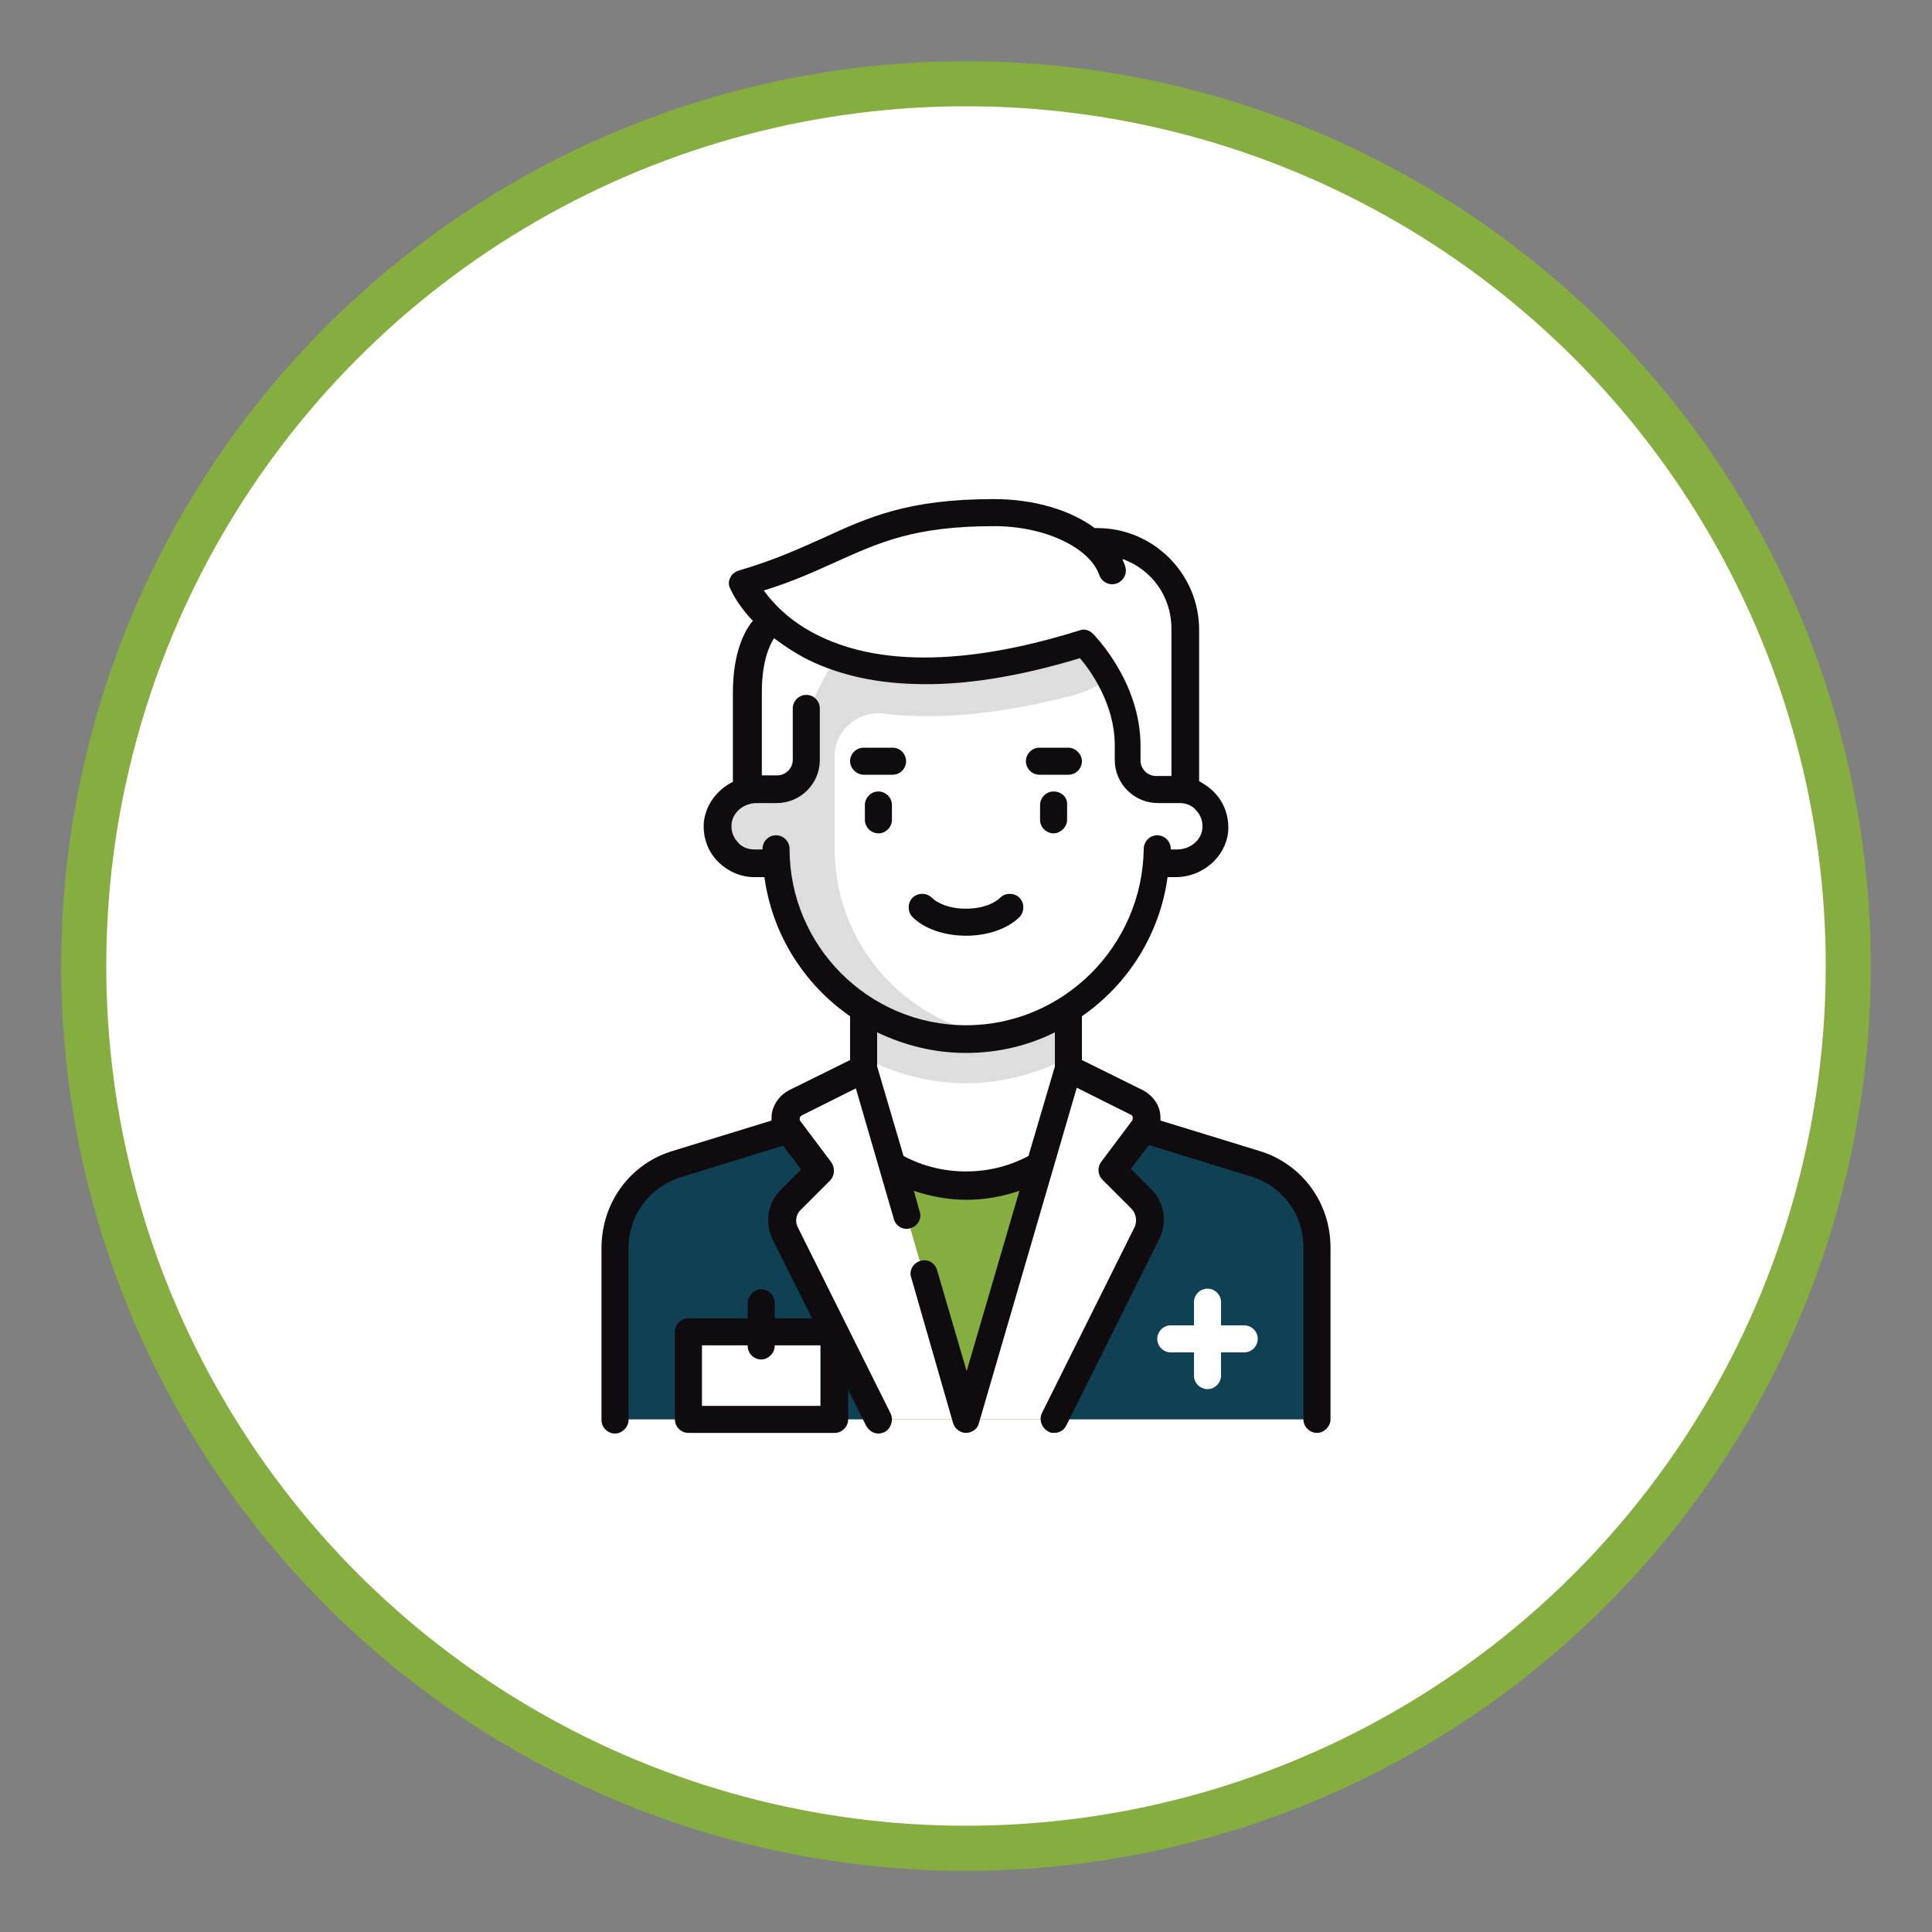 <?xml version="1.0" encoding="UTF-8"?>
<!-- Generator: Adobe Illustrator 27.1.1, SVG Export Plug-In . SVG Version: 6.00 Build 0)  -->
<svg xmlns="http://www.w3.org/2000/svg" xmlns:xlink="http://www.w3.org/1999/xlink" version="1.1" id="Layer_1" x="0px" y="0px" viewBox="0 0 300 300" style="enable-background:new 0 0 300 300;" xml:space="preserve">
<rect x="0" y="0" width="300" height="300" fill="#808080" stroke="none"/>
<style type="text/css">
	.st0{fill:#FFFFFF;stroke:#85AD3F;stroke-width:7;stroke-miterlimit:10;}
	.st1{fill:#104053;}
	.st2{fill:#85AD3F;}
	.st3{fill:#FFFFFF;}
	.st4{fill:#DDDDDD;}
	.st5{fill:#0F0B0F;}
</style>
<circle class="st0" cx="150" cy="150" r="137"></circle>
<g>
	<path class="st1" d="M194.7,180.6l-23.9-7h-41.6l-23.9,7c-5.8,1.7-9.8,7-9.8,13.1v26.7h109v-26.7   C204.5,187.7,200.5,182.3,194.7,180.6L194.7,180.6z"></path>
	<polygon class="st2" points="161.4,220.4 138.6,220.4 134.1,175 165.9,175 161.4,220.4  "></polygon>
	<path class="st3" d="M150,184.1L150,184.1c-8.8,0-15.9-7.1-15.9-15.9v-15.9h31.8v15.9C165.9,177,158.8,184.1,150,184.1L150,184.1z"></path>
	<path class="st4" d="M134.1,164.2c4.8,2.5,10.2,4,15.9,4c5.7,0,11.1-1.5,15.9-4v-11.9h-31.8V164.2L134.1,164.2z"></path>
	<path class="st3" d="M182.9,122.7h-3.4V100h-59.1v22.7h-3.4c-3.1,0-5.7,2.5-5.7,5.7c0,3.1,2.5,5.7,5.7,5.7h3.5   c1.2,15.2,13.9,27.3,29.4,27.3c15.5,0,28.2-12,29.4-27.3h3.5c3.1,0,5.7-2.5,5.7-5.7C188.6,125.3,186.1,122.7,182.9,122.7   L182.9,122.7z"></path>
	<path class="st4" d="M120.5,100v22.7h-3.2c-2.6,0-5,1.6-5.7,4.1c-1,3.8,1.8,7.2,5.5,7.2h3.5c1.2,15.2,13.9,27.3,29.4,27.3   c1.6,0,3.1-0.2,4.6-0.4c-14.2-2.2-25-14.4-25-29.1v-14.3c0-4.1,3.6-7.2,7.7-6.7c2.1,0.3,4.4,0.4,6.8,0.4c6.8,0,14.3-1.1,22.4-3.2   c4.5-1.2,8.3-4.1,10.6-8L120.5,100L120.5,100L120.5,100z"></path>
	<path class="st3" d="M131.5,90.9l0.3,9.1c0,0-6.8,6.8-6.8,15.9v2.8c0,2.3-1.7,4.2-4,4.5l-5.1,0.6v-19.3   C115.9,97,123,90.6,131.5,90.9L131.5,90.9z"></path>
	<path class="st3" d="M177.2,186.3l-4.5-4.5l4.8-6.4c1-1.4,0.6-3.4-1-4.2l-10.6-5.3L150,220.4h13.6l14.4-28.9   C178.9,189.8,178.6,187.7,177.2,186.3L177.2,186.3z"></path>
	<path class="st3" d="M168.5,84.1l-0.3,15.9c0,0,6.8,6.8,6.8,15.9v2.8c0,2.3,1.7,4.2,4,4.5l5.1,0.6V97.8   C184.1,90.2,177,83.8,168.5,84.1L168.5,84.1z"></path>
	<path class="st3" d="M122.8,186.3l4.5-4.5l-4.8-6.4c-1-1.4-0.6-3.4,1-4.2l10.6-5.3l15.9,54.5h-13.6l-14.4-28.9   C121.1,189.8,121.4,187.7,122.8,186.3L122.8,186.3z"></path>
	<path class="st3" d="M154.4,79.6c-19,0-22.6,5.8-37.2,10.4c-1,0.3-1.5,1.5-0.9,2.4c3.2,5,15,17.9,48.4,9.1c3.9-1,6.9-4.2,7.7-8.2   l0,0c0.9-4.6-1.9-9.2-6.1-11.2C163.1,80.4,158.7,79.6,154.4,79.6L154.4,79.6z"></path>
	<polygon class="st3" points="106.8,206.8 129.6,206.8 129.6,220.4 106.8,220.4 106.8,206.8  "></polygon>
	<path class="st5" d="M136.4,122.9c-1.2,0-2.1,1-2.1,2.1v2.3c0,1.2,1,2.1,2.1,2.1c1.2,0,2.1-1,2.1-2.1V125   C138.5,123.8,137.5,122.9,136.4,122.9L136.4,122.9z"></path>
	<path class="st5" d="M163.6,122.9c-1.2,0-2.1,1-2.1,2.1v2.3c0,1.2,1,2.1,2.1,2.1s2.1-1,2.1-2.1V125   C165.8,123.8,164.8,122.9,163.6,122.9L163.6,122.9z"></path>
	<path class="st5" d="M158.3,142.4c0.8-0.8,0.8-2.2,0-3c-0.8-0.8-2.2-0.8-3,0c-0.8,0.8-2.6,1.7-5.3,1.7c-2.7,0-4.5-0.9-5.3-1.7   c-0.8-0.8-2.2-0.8-3,0c-0.8,0.8-0.8,2.2,0,3c1.8,1.8,4.9,2.9,8.3,2.9C153.4,145.3,156.5,144.2,158.3,142.4L158.3,142.4z"></path>
	<path class="st5" d="M138.6,116.1h-4.5c-1.2,0-2.1,1-2.1,2.1s1,2.1,2.1,2.1h4.5c1.2,0,2.1-1,2.1-2.1S139.8,116.1,138.6,116.1   L138.6,116.1z"></path>
	<path class="st5" d="M161.4,120.3h4.5c1.2,0,2.1-1,2.1-2.1s-1-2.1-2.1-2.1h-4.5c-1.2,0-2.1,1-2.1,2.1S160.2,120.3,161.4,120.3   L161.4,120.3z"></path>
	<path class="st5" d="M150,159.2c-15.1,0-27.4-12.3-27.4-27.4c0-1.2-1-2.1-2.1-2.1c-1.2,0-2.1,1-2.1,2.1v0.1h-1.3   c-1,0-2-0.4-2.6-1.2c-0.7-0.8-1-1.7-0.9-2.8c0.2-1.8,1.9-3.2,3.9-3.2h3.1c3.7,0,6.7-3,6.7-6.7v-8c0-1.2-1-2.1-2.1-2.1   c-1.2,0-2.1,1-2.1,2.1v8c0,1.3-1.1,2.4-2.4,2.4h-2.4v-13c0-4.9,1.3-7.4,1.9-8.3c1.3,1,2.8,2,4.6,3c4.8,2.5,10.5,3.9,17,4.1   c7.6,0.3,16.3-1.1,25.9-4c1.7,2,5.4,7.2,5.4,13.5v2.3c0,3.7,3,6.7,6.7,6.7h3.4c1,0,2,0.4,2.6,1.2c0.7,0.8,1,1.7,0.9,2.8   c-0.2,1.8-1.9,3.2-3.9,3.2h-1v-0.1c0-1.2-1-2.1-2.1-2.1c0,0,0,0,0,0c-1.2,0-2.1,1-2.1,2.1C177.4,146.9,165.1,159.2,150,159.2   L150,159.2z M163.8,165.6l-4.1,13.9c-3,1.6-6.3,2.4-9.7,2.4c-3.4,0-6.7-0.8-9.7-2.4l-4.1-13.9v-5.3c4.2,2,8.8,3.2,13.8,3.2   c4.9,0,9.6-1.1,13.8-3.2V165.6L163.8,165.6z M129.7,87.3c6.9-3.1,12.3-5.6,24.7-5.6c7.8,0,14.8,3.3,16.3,7.6   c0.4,1.1,1.6,1.7,2.7,1.3c1.1-0.4,1.7-1.6,1.3-2.7c-0.1-0.4-0.3-0.7-0.4-1.1c4.5,1.6,7.6,5.8,7.6,10.8v22.9h-2.4   c-1.3,0-2.4-1.1-2.4-2.4v-2.3c0-9.9-7.1-17.1-7.4-17.4c-0.6-0.6-1.4-0.8-2.1-0.5c-11.8,3.7-28.4,6.9-40.7,0.7   c-4.4-2.2-6.9-5-8.3-6.9C123.1,90.3,126.6,88.7,129.7,87.3L129.7,87.3z M127.4,218.3H109v-9.4h7.1v0.1c0,1.2,1,2.1,2.1,2.1   s2.1-1,2.1-2.1v-0.1h7.1V218.3L127.4,218.3L127.4,218.3z M195.5,178.7l-15.3-4.7c0-0.5,0-0.9-0.1-1.4c-0.3-1.4-1.3-2.6-2.6-3.3   l-9.5-4.7v-6.8c7.1-4.9,12.1-12.7,13.3-21.6h1.3c4.1,0,7.7-3.1,8.1-7c0.2-2.2-0.5-4.4-2-6c-0.7-0.8-1.6-1.4-2.5-1.9V97.8   c0-8.7-7.1-15.8-15.8-15.8c0,0-0.2,0-0.4,0c-3.8-2.8-9.4-4.5-15.7-4.5c-13.3,0-19.4,2.8-26.4,6c-3.8,1.7-7.7,3.5-13.2,5.1   c-0.6,0.2-1.1,0.6-1.3,1.1c-0.3,0.5-0.3,1.2,0,1.7c0.1,0.2,1,2.4,3.5,5c-1.1,1.3-3.1,4.6-3.1,11.2v13.8c-2.4,1.2-4.2,3.5-4.5,6.2   c-0.2,2.2,0.5,4.4,2,6c1.5,1.6,3.6,2.6,5.8,2.6h1.6c1.2,8.9,6.2,16.7,13.3,21.6v6.8l-9.5,4.7c-1.3,0.7-2.2,1.8-2.6,3.3   c-0.1,0.5-0.1,0.9-0.1,1.4l-15.3,4.7c-6.7,2-11.1,8.1-11.1,15.1v26.7c0,1.2,1,2.1,2.1,2.1s2.1-1,2.1-2.1v-26.7   c0-5.1,3.3-9.5,8.1-11l15.9-4.9l2.8,3.7l-3.2,3.2c-2,2-2.5,5.1-1.2,7.7l6.1,12.2h-5.8v-2.4c0-1.2-1-2.1-2.1-2.1s-2.1,1-2.1,2.1v2.4   h-9.2c-1.2,0-2.1,1-2.1,2.1v13.6c0,1.2,1,2.1,2.1,2.1h22.7c1.2,0,2.1-1,2.1-2.1v-4.6l2.8,5.6c0.4,0.7,1.1,1.2,1.9,1.2   c0.3,0,0.6-0.1,0.9-0.2c1-0.5,1.5-1.8,1-2.9l-14.4-28.9c-0.5-0.9-0.3-2.1,0.5-2.8l4.5-4.5c0.7-0.7,0.8-1.9,0.2-2.8l-4.8-6.4   c-0.2-0.2-0.1-0.4-0.1-0.5c0-0.1,0.1-0.3,0.3-0.4l8.4-4.2l5.9,20.3c0.3,1.1,1.5,1.8,2.6,1.4c1.1-0.3,1.8-1.5,1.4-2.6l-0.9-3.2   c2.6,0.9,5.4,1.4,8.2,1.4c2.8,0,5.6-0.5,8.2-1.4l-8.2,28l-4.6-15.7c-0.3-1.1-1.5-1.8-2.6-1.4c-1.1,0.3-1.8,1.5-1.4,2.6L148,221   c0.3,0.9,1.1,1.5,2,1.5c0.9,0,1.8-0.6,2-1.5l15.2-52.1l8.4,4.2c0.2,0.1,0.3,0.3,0.3,0.4c0,0.1,0,0.3-0.1,0.5l-4.8,6.4   c-0.6,0.8-0.6,2,0.2,2.8l4.5,4.5c0.7,0.7,0.9,1.9,0.5,2.8l-14.4,28.9c-0.5,1-0.1,2.3,1,2.9c0.3,0.2,0.6,0.2,0.9,0.2   c0.8,0,1.5-0.4,1.9-1.2l14.4-28.9c1.3-2.6,0.8-5.7-1.2-7.7l-3.2-3.2l2.8-3.7l15.9,4.9c4.9,1.5,8.1,5.9,8.1,11v26.7   c0,1.2,1,2.1,2.1,2.1s2.1-1,2.1-2.1v-26.7C206.6,186.8,202.2,180.7,195.5,178.7L195.5,178.7z"></path>
	<path class="st3" d="M193.2,205.8h-3.6v-3.6c0-1.2-1-2.1-2.1-2.1c-1.2,0-2.1,1-2.1,2.1v3.6h-3.6c-1.2,0-2.1,1-2.1,2.1   c0,1.2,1,2.1,2.1,2.1h3.6v3.6c0,1.2,1,2.1,2.1,2.1c1.2,0,2.1-1,2.1-2.1V210h3.6c1.2,0,2.1-1,2.1-2.1   C195.3,206.7,194.3,205.8,193.2,205.8L193.2,205.8z"></path>
</g>
</svg>

